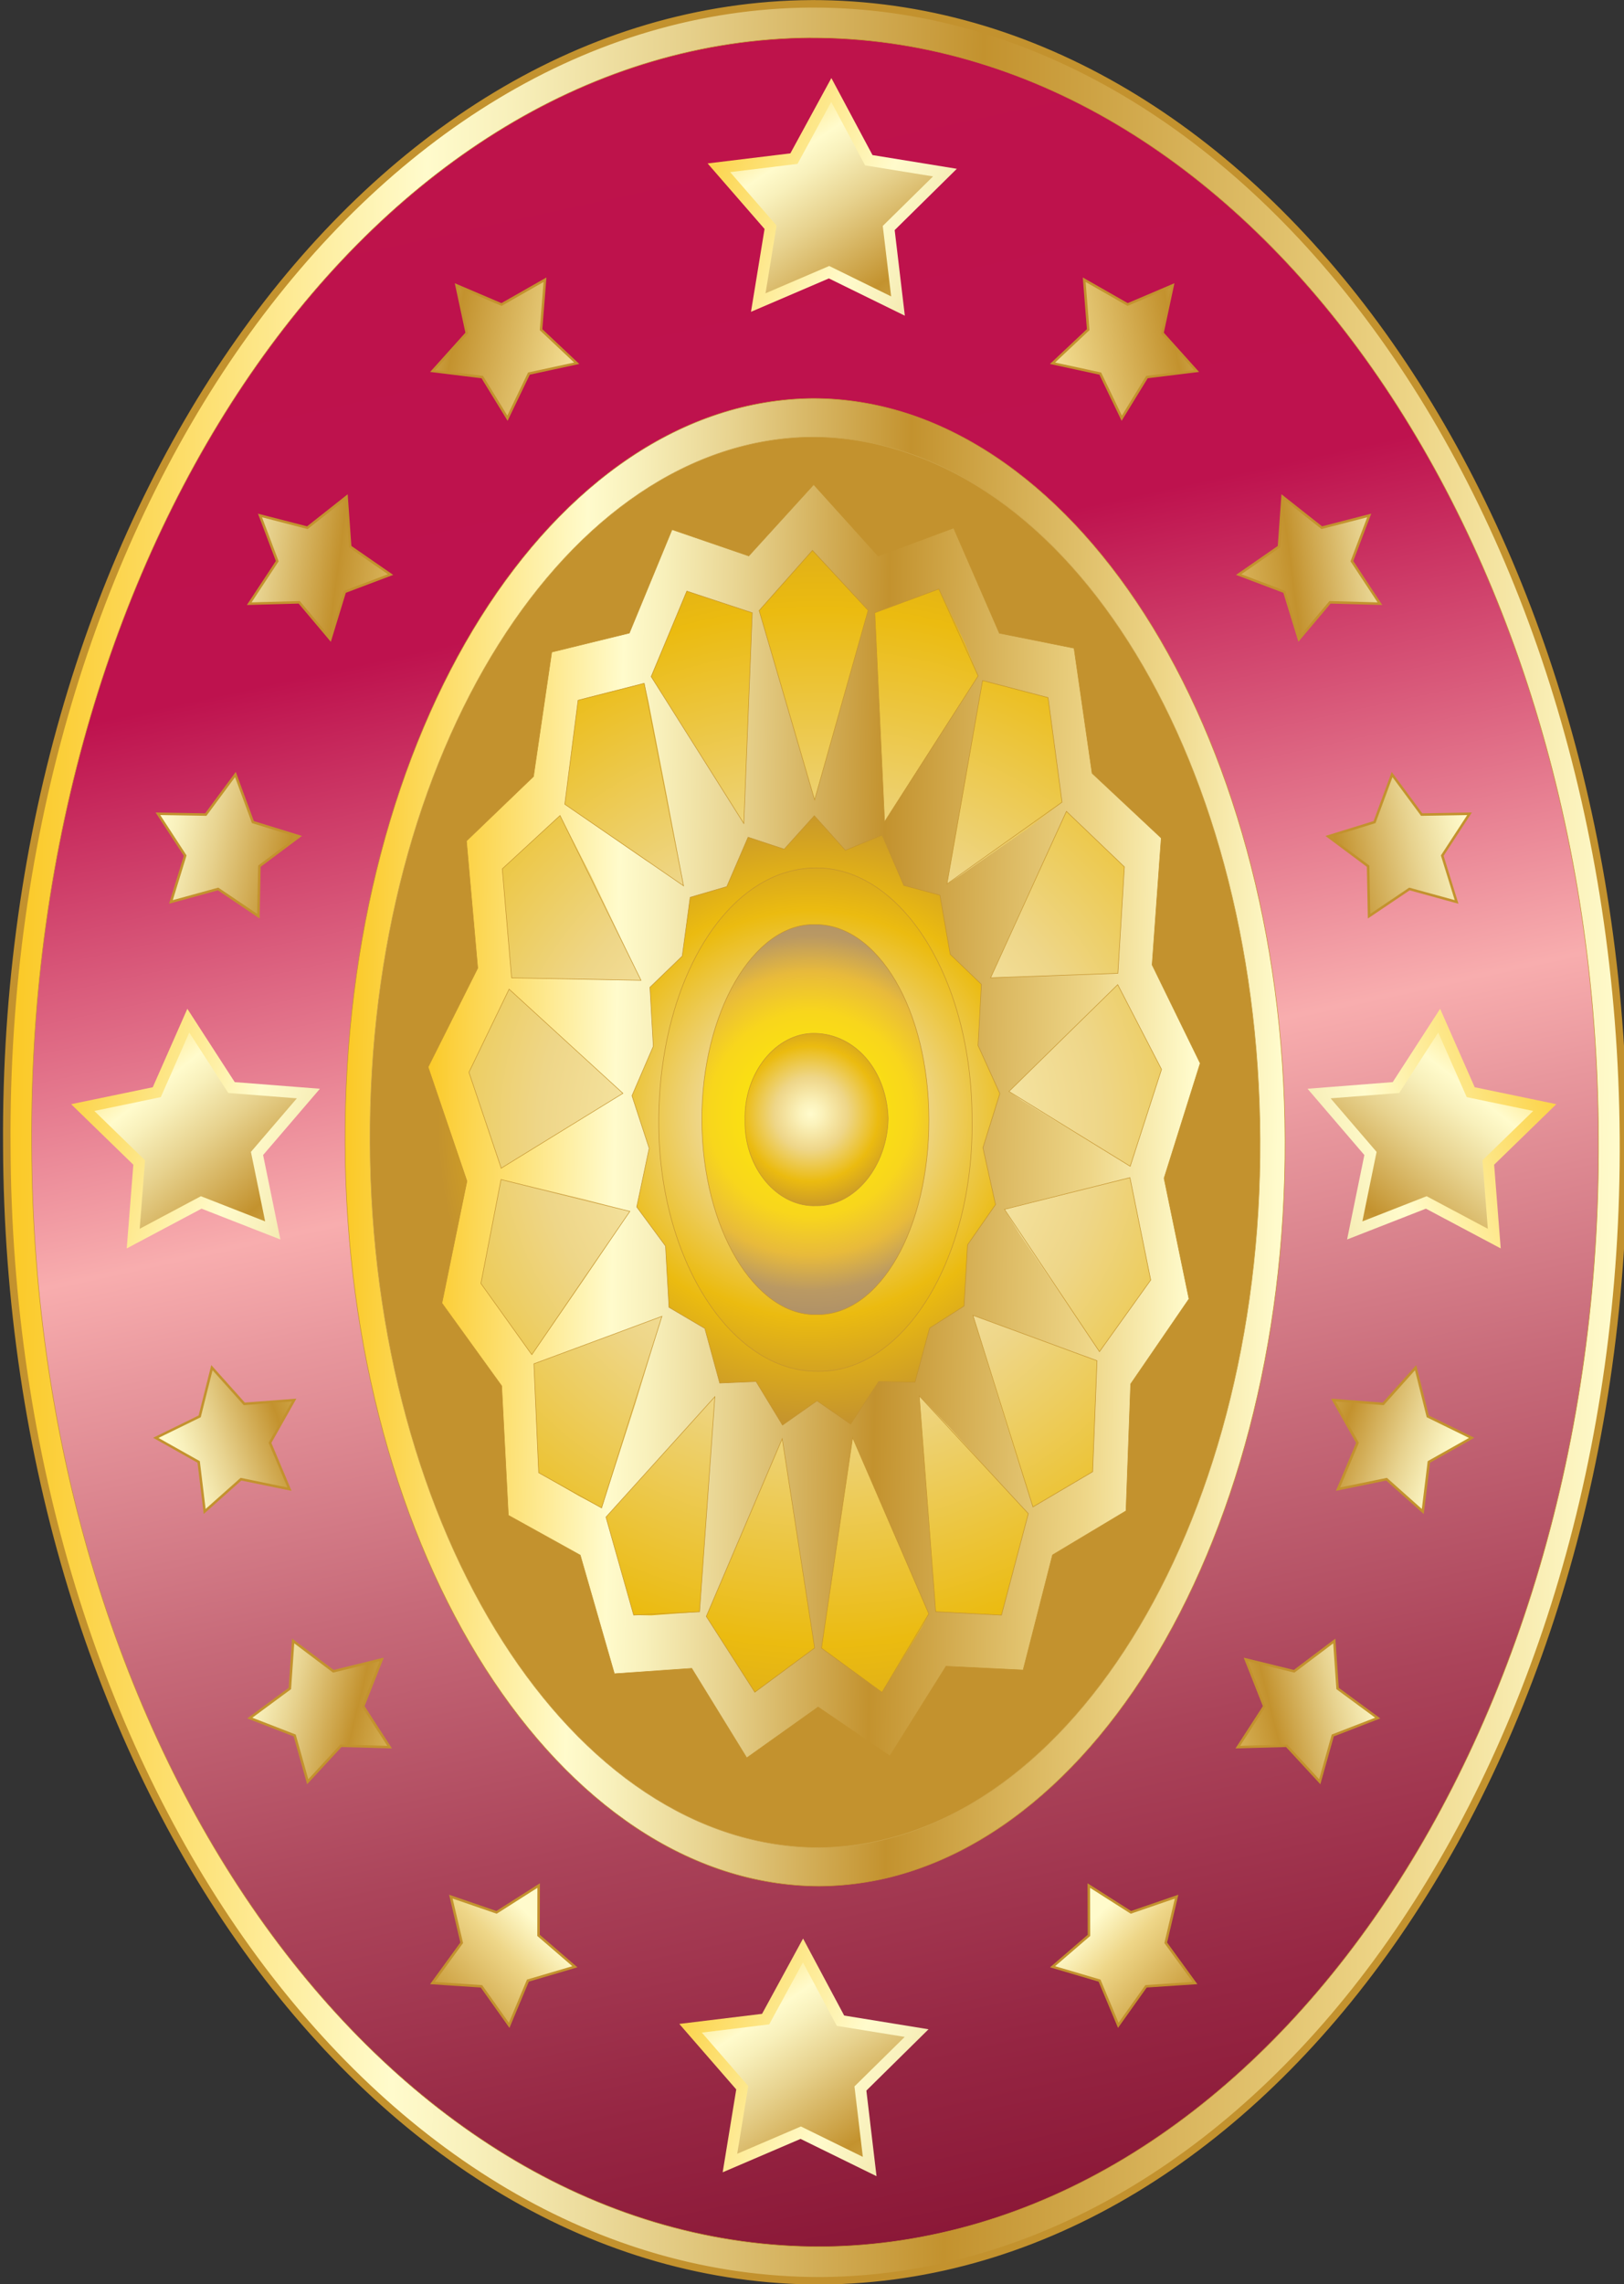 <?xml version="1.0" encoding="UTF-8" standalone="no"?>
<svg id="svg78531" xmlns:rdf="http://www.w3.org/1999/02/22-rdf-syntax-ns#" xmlns="http://www.w3.org/2000/svg" height="258.44mm" width="183.84mm" version="1.1" xmlns:cc="http://creativecommons.org/ns#" xmlns:dc="http://purl.org/dc/elements/1.1/" viewBox="0 0 651.413 915.747">
<rect x="0" y="0" width="651.413" height="915.747" fill="#333333" stroke="none"/>
<defs id="defs78533">
<linearGradient id="SVGID_461_" y2="317.59" gradientUnits="userSpaceOnUse" y1="317.59" gradientTransform="matrix(3.937 .073 -.073 3.937 -12289 -1052.3)" x2="3240.8" x1="3168.3">
<stop id="stop7986" stop-color="#FBC926" offset=".006"/>
<stop id="stop7988" stop-color="#FFFBCC" offset=".253"/>
<stop id="stop7990" stop-color="#F8F0BB" offset=".304"/>
<stop id="stop7992" stop-color="#E7D28E" offset=".407"/>
<stop id="stop7994" stop-color="#CCA246" offset=".55"/>
<stop id="stop7996" stop-color="#C3922E" offset=".596"/>
<stop id="stop7998" stop-color="#EED688" offset=".871"/>
<stop id="stop8000" stop-color="#FFFBCC" offset="1"/>
</linearGradient>
<linearGradient id="SVGID_462_" y2="8490.2" gradientUnits="userSpaceOnUse" y1="9008.4" gradientTransform="matrix(1 .019 .019 -1 2081 9249.7)" x2="-1869.8" x1="-1993.4">
<stop id="stop8005" stop-color="#BE1349" offset="0"/>
<stop id="stop8007" stop-color="#BE124E" offset=".24"/>
<stop id="stop8009" stop-color="#BE124E" offset=".253"/>
<stop id="stop8011" stop-color="#F8ADAE" offset=".433"/>
<stop id="stop8013" stop-color="#E8979D" offset=".471"/>
<stop id="stop8015" stop-color="#C76A79" offset=".562"/>
<stop id="stop8017" stop-color="#AB445A" offset=".653"/>
<stop id="stop8019" stop-color="#962643" offset=".743"/>
<stop id="stop8021" stop-color="#861132" offset=".831"/>
<stop id="stop8023" stop-color="#7D0428" offset=".918"/>
<stop id="stop8025" stop-color="#7A0025" offset="1"/>
</linearGradient>
<linearGradient id="SVGID_463_" y2="317.59" gradientUnits="userSpaceOnUse" y1="317.59" gradientTransform="matrix(3.937 .073 -.073 3.937 -12289 -1052.3)" x2="3225.6" x1="3183.5">
<stop id="stop8032" stop-color="#FBC926" offset=".006"/>
<stop id="stop8034" stop-color="#FFFBCC" offset=".253"/>
<stop id="stop8036" stop-color="#F8F0BB" offset=".304"/>
<stop id="stop8038" stop-color="#E7D28E" offset=".407"/>
<stop id="stop8040" stop-color="#CCA246" offset=".55"/>
<stop id="stop8042" stop-color="#C3922E" offset=".596"/>
<stop id="stop8044" stop-color="#EED688" offset=".871"/>
<stop id="stop8046" stop-color="#FFFBCC" offset="1"/>
</linearGradient>
<radialGradient id="SVGID_464_" gradientUnits="userSpaceOnUse" cy="-288.23" cx="2766.2" gradientTransform="matrix(2.999 .056 -.056 2.999 -8008.4 1140.3)" r="21.636">
<stop id="stop8051" stop-color="#FFFBCC" offset="0"/>
<stop id="stop8053" stop-color="#FBF2BB" offset=".115"/>
<stop id="stop8055" stop-color="#F0D98E" offset=".341"/>
<stop id="stop8057" stop-color="#EED688" offset=".371"/>
<stop id="stop8059" stop-color="#EBBB10" offset=".685"/>
<stop id="stop8061" stop-color="#C3922E" offset="1"/>
</radialGradient>
<linearGradient id="SVGID_465_" y2="316.67" gradientUnits="userSpaceOnUse" y1="316.67" gradientTransform="matrix(3.937 .073 -.073 3.937 -12289 -1052.3)" x2="3221.7" x1="3187.1">
<stop id="stop8066" stop-color="#FBC926" offset=".006"/>
<stop id="stop8068" stop-color="#FFFBCC" offset=".253"/>
<stop id="stop8070" stop-color="#F8F0BB" offset=".304"/>
<stop id="stop8072" stop-color="#E7D28E" offset=".407"/>
<stop id="stop8074" stop-color="#CCA246" offset=".55"/>
<stop id="stop8076" stop-color="#C3922E" offset=".596"/>
<stop id="stop8078" stop-color="#EED688" offset=".871"/>
<stop id="stop8080" stop-color="#FFFBCC" offset="1"/>
</linearGradient>
<radialGradient id="SVGID_466_" gradientUnits="userSpaceOnUse" cy="-6337.3" cx="-3480.6" gradientTransform="matrix(.762 0 0 .762 2958.5 5259.8)" r="175.33">
<stop id="stop8087" stop-color="#FFFBCC" offset="0"/>
<stop id="stop8089" stop-color="#FBF2BB" offset=".115"/>
<stop id="stop8091" stop-color="#F0D98E" offset=".341"/>
<stop id="stop8093" stop-color="#EED688" offset=".371"/>
<stop id="stop8095" stop-color="#EBBB10" offset=".685"/>
<stop id="stop8097" stop-color="#C3922E" offset="1"/>
</radialGradient>
<radialGradient id="SVGID_467_" gradientUnits="userSpaceOnUse" cy="-6337.3" cx="-3480.6" gradientTransform="matrix(.762 0 0 .762 2958.5 5259.8)" r="175.34">
<stop id="stop8102" stop-color="#FFFBCC" offset="0"/>
<stop id="stop8104" stop-color="#FBF2BB" offset=".115"/>
<stop id="stop8106" stop-color="#F0D98E" offset=".341"/>
<stop id="stop8108" stop-color="#EED688" offset=".371"/>
<stop id="stop8110" stop-color="#EBBB10" offset=".685"/>
<stop id="stop8112" stop-color="#C3922E" offset="1"/>
</radialGradient>
<radialGradient id="SVGID_468_" gradientUnits="userSpaceOnUse" cy="-289.06" cx="2766.5" gradientTransform="matrix(2.999 .056 -.056 2.999 -8008.4 1140.3)" r="18.479">
<stop id="stop8117" stop-color="#FFFBCC" offset="0"/>
<stop id="stop8119" stop-color="#FBF2BB" offset=".115"/>
<stop id="stop8121" stop-color="#F0D98E" offset=".341"/>
<stop id="stop8123" stop-color="#EED688" offset=".371"/>
<stop id="stop8125" stop-color="#EBBB10" offset=".685"/>
<stop id="stop8127" stop-color="#C3922E" offset="1"/>
</radialGradient>
<radialGradient id="SVGID_469_" gradientUnits="userSpaceOnUse" cy="-289.06" cx="2766.5" gradientTransform="matrix(2.999 .056 -.056 2.999 -8008.4 1140.3)" r="17.514">
<stop id="stop8132" stop-color="#FFFBCC" offset="0"/>
<stop id="stop8134" stop-color="#FBF2BB" offset=".115"/>
<stop id="stop8136" stop-color="#F0D98E" offset=".341"/>
<stop id="stop8138" stop-color="#EED688" offset=".371"/>
<stop id="stop8140" stop-color="#EBBB10" offset=".685"/>
<stop id="stop8142" stop-color="#C3922E" offset="1"/>
</radialGradient>
<radialGradient id="SVGID_470_" gradientUnits="userSpaceOnUse" cy="-289.06" cx="2766.5" gradientTransform="matrix(2.999 .056 -.056 2.999 -8008.4 1140.3)" r="13.061">
<stop id="stop8147" stop-color="#FFF200" offset="0"/>
<stop id="stop8149" stop-color="#F8D61C" offset=".46"/>
<stop id="stop8151" stop-color="#E8BA3B" offset=".64"/>
<stop id="stop8153" stop-color="#BA9963" offset=".8"/>
<stop id="stop8155" stop-color="#A78B6B" offset="1"/>
</radialGradient>
<radialGradient id="SVGID_471_" gradientUnits="userSpaceOnUse" cy="-289.06" cx="2766.5" gradientTransform="matrix(2.999 .056 -.056 2.999 -8008.4 1140.3)" r="5.818">
<stop id="stop8160" stop-color="#FFFBCC" offset="0"/>
<stop id="stop8162" stop-color="#FBF2BB" offset=".115"/>
<stop id="stop8164" stop-color="#F0D98E" offset=".341"/>
<stop id="stop8166" stop-color="#EED688" offset=".371"/>
<stop id="stop8168" stop-color="#EBBB10" offset=".685"/>
<stop id="stop8170" stop-color="#C3922E" offset="1"/>
</radialGradient>
<radialGradient id="SVGID_472_" gradientUnits="userSpaceOnUse" cy="-342.89" cx="2766.5" gradientTransform="matrix(2.999 .056 -.056 2.999 -8008.4 1140.3)" r="5.717">
<stop id="stop8175" stop-color="#FFFBCC" offset="0"/>
<stop id="stop8177" stop-color="#FBF2BB" offset=".115"/>
<stop id="stop8179" stop-color="#F0D98E" offset=".341"/>
<stop id="stop8181" stop-color="#EED688" offset=".371"/>
<stop id="stop8183" stop-color="#EBBB10" offset=".685"/>
<stop id="stop8185" stop-color="#C3922E" offset="1"/>
</radialGradient>
<linearGradient id="SVGID_473_" y2="1636.4" gradientUnits="userSpaceOnUse" y1="1698.4" gradientTransform="matrix(1 0 0 -1 .038 1954.3)" x2="424.89" x1="277.39">
<stop id="stop8196" stop-color="#FBC926" offset=".006"/>
<stop id="stop8198" stop-color="#FFFBCC" offset=".253"/>
<stop id="stop8200" stop-color="#F8F0BB" offset=".304"/>
<stop id="stop8202" stop-color="#E7D28E" offset=".407"/>
<stop id="stop8204" stop-color="#CCA246" offset=".55"/>
<stop id="stop8206" stop-color="#C3922E" offset=".596"/>
<stop id="stop8208" stop-color="#EED688" offset=".871"/>
<stop id="stop8210" stop-color="#FFFBCC" offset="1"/>
</linearGradient>
<linearGradient id="SVGID_474_" y2="1646" gradientUnits="userSpaceOnUse" y1="1712.5" gradientTransform="matrix(1 0 0 -1 .038 1954.3)" x2="335.02" x1="290.52">
<stop id="stop8215" stop-color="#FBC926" offset=".006"/>
<stop id="stop8217" stop-color="#FFFBCC" offset=".253"/>
<stop id="stop8219" stop-color="#F8F0BB" offset=".304"/>
<stop id="stop8221" stop-color="#E7D28E" offset=".407"/>
<stop id="stop8223" stop-color="#CCA246" offset=".55"/>
<stop id="stop8225" stop-color="#C3922E" offset=".596"/>
<stop id="stop8227" stop-color="#EED688" offset=".871"/>
<stop id="stop8229" stop-color="#FFFBCC" offset="1"/>
</linearGradient>
<linearGradient id="SVGID_475_" y2="1307.4" gradientUnits="userSpaceOnUse" y1="1369.4" gradientTransform="matrix(1 0 0 -1 .038 1954.3)" x2="419.89" x1="272.39">
<stop id="stop8236" stop-color="#FBC926" offset=".006"/>
<stop id="stop8238" stop-color="#FFFBCC" offset=".253"/>
<stop id="stop8240" stop-color="#F8F0BB" offset=".304"/>
<stop id="stop8242" stop-color="#E7D28E" offset=".407"/>
<stop id="stop8244" stop-color="#CCA246" offset=".55"/>
<stop id="stop8246" stop-color="#C3922E" offset=".596"/>
<stop id="stop8248" stop-color="#EED688" offset=".871"/>
<stop id="stop8250" stop-color="#FFFBCC" offset="1"/>
</linearGradient>
<linearGradient id="SVGID_476_" y2="1317" gradientUnits="userSpaceOnUse" y1="1383.5" gradientTransform="matrix(1 0 0 -1 .038 1954.3)" x2="330.02" x1="285.52">
<stop id="stop8255" stop-color="#FBC926" offset=".006"/>
<stop id="stop8257" stop-color="#FFFBCC" offset=".253"/>
<stop id="stop8259" stop-color="#F8F0BB" offset=".304"/>
<stop id="stop8261" stop-color="#E7D28E" offset=".407"/>
<stop id="stop8263" stop-color="#CCA246" offset=".55"/>
<stop id="stop8265" stop-color="#C3922E" offset=".596"/>
<stop id="stop8267" stop-color="#EED688" offset=".871"/>
<stop id="stop8269" stop-color="#FFFBCC" offset="1"/>
</linearGradient>
<linearGradient id="SVGID_477_" y2="1603.1" gradientUnits="userSpaceOnUse" y1="1612.1" gradientTransform="matrix(1 0 0 -1 .038 1954.3)" x2="243.8" x1="175.8">
<stop id="stop8276" stop-color="#FBC926" offset=".006"/>
<stop id="stop8278" stop-color="#FFFBCC" offset=".253"/>
<stop id="stop8280" stop-color="#F8F0BB" offset=".304"/>
<stop id="stop8282" stop-color="#E7D28E" offset=".407"/>
<stop id="stop8284" stop-color="#CCA246" offset=".55"/>
<stop id="stop8286" stop-color="#C3922E" offset=".596"/>
<stop id="stop8288" stop-color="#EED688" offset=".871"/>
<stop id="stop8290" stop-color="#FFFBCC" offset="1"/>
</linearGradient>
<linearGradient id="SVGID_478_" y2="1517.9" gradientUnits="userSpaceOnUse" y1="1526.9" gradientTransform="matrix(.996 .092 .092 -.996 -90.758 1883.1)" x2="191.03" x1="123.03">
<stop id="stop8295" stop-color="#FBC926" offset=".006"/>
<stop id="stop8297" stop-color="#FFFBCC" offset=".253"/>
<stop id="stop8299" stop-color="#F8F0BB" offset=".304"/>
<stop id="stop8301" stop-color="#E7D28E" offset=".407"/>
<stop id="stop8303" stop-color="#CCA246" offset=".55"/>
<stop id="stop8305" stop-color="#C3922E" offset=".596"/>
<stop id="stop8307" stop-color="#EED688" offset=".871"/>
<stop id="stop8309" stop-color="#FFFBCC" offset="1"/>
</linearGradient>
<linearGradient id="SVGID_479_" y2="1524.1" gradientUnits="userSpaceOnUse" y1="1509.6" gradientTransform="matrix(.996 -.095 -.095 -.996 89.792 2018.9)" x2="288.48" x1="231.98">
<stop id="stop8314" stop-color="#FBC926" offset=".006"/>
<stop id="stop8316" stop-color="#FFFBCC" offset=".253"/>
<stop id="stop8318" stop-color="#F8F0BB" offset=".304"/>
<stop id="stop8320" stop-color="#E7D28E" offset=".407"/>
<stop id="stop8322" stop-color="#CCA246" offset=".55"/>
<stop id="stop8324" stop-color="#C3922E" offset=".596"/>
<stop id="stop8326" stop-color="#EED688" offset=".871"/>
<stop id="stop8328" stop-color="#FFFBCC" offset="1"/>
</linearGradient>
<linearGradient id="SVGID_480_" y2="1107.3" gradientUnits="userSpaceOnUse" y1="1092.8" gradientTransform="matrix(.881 .473 .473 -.881 -319.3 1494.5)" x2="48.015" x1="-8.484">
<stop id="stop8333" stop-color="#FBC926" offset=".006"/>
<stop id="stop8335" stop-color="#FFFBCC" offset=".253"/>
<stop id="stop8337" stop-color="#F8F0BB" offset=".304"/>
<stop id="stop8339" stop-color="#E7D28E" offset=".407"/>
<stop id="stop8341" stop-color="#CCA246" offset=".55"/>
<stop id="stop8343" stop-color="#C3922E" offset=".596"/>
<stop id="stop8345" stop-color="#EED688" offset=".871"/>
<stop id="stop8347" stop-color="#FFFBCC" offset="1"/>
</linearGradient>
<linearGradient id="SVGID_481_" y2="1569.9" gradientUnits="userSpaceOnUse" y1="1555.4" gradientTransform="matrix(.858 -.514 -.514 -.858 532.12 2234.2)" x2="617.19" x1="560.69">
<stop id="stop8352" stop-color="#FBC926" offset=".006"/>
<stop id="stop8354" stop-color="#FFFBCC" offset=".253"/>
<stop id="stop8356" stop-color="#F8F0BB" offset=".304"/>
<stop id="stop8358" stop-color="#E7D28E" offset=".407"/>
<stop id="stop8360" stop-color="#CCA246" offset=".55"/>
<stop id="stop8362" stop-color="#C3922E" offset=".596"/>
<stop id="stop8364" stop-color="#EED688" offset=".871"/>
<stop id="stop8366" stop-color="#FFFBCC" offset="1"/>
</linearGradient>
<linearGradient id="SVGID_482_" y2="1513.6" gradientUnits="userSpaceOnUse" x2="361.21" gradientTransform="matrix(.997 -.083 -.083 -.997 83.12 2010.9)" y1="1575.6" x1="213.71">
<stop id="stop8373" stop-color="#FBC926" offset=".006"/>
<stop id="stop8375" stop-color="#FFFBCC" offset=".253"/>
<stop id="stop8377" stop-color="#F8F0BB" offset=".304"/>
<stop id="stop8379" stop-color="#E7D28E" offset=".407"/>
<stop id="stop8381" stop-color="#CCA246" offset=".55"/>
<stop id="stop8383" stop-color="#C3922E" offset=".596"/>
<stop id="stop8385" stop-color="#EED688" offset=".871"/>
<stop id="stop8387" stop-color="#FFFBCC" offset="1"/>
</linearGradient>
<linearGradient id="SVGID_483_" y2="1523.2" gradientUnits="userSpaceOnUse" x2="271.34" gradientTransform="matrix(.997 -.083 -.083 -.997 83.12 2010.9)" y1="1589.7" x1="226.84">
<stop id="stop8392" stop-color="#FBC926" offset=".006"/>
<stop id="stop8394" stop-color="#FFFBCC" offset=".253"/>
<stop id="stop8396" stop-color="#F8F0BB" offset=".304"/>
<stop id="stop8398" stop-color="#E7D28E" offset=".407"/>
<stop id="stop8400" stop-color="#CCA246" offset=".55"/>
<stop id="stop8402" stop-color="#C3922E" offset=".596"/>
<stop id="stop8404" stop-color="#EED688" offset=".871"/>
<stop id="stop8406" stop-color="#FFFBCC" offset="1"/>
</linearGradient>
<linearGradient id="SVGID_484_" y2="1601.2" gradientUnits="userSpaceOnUse" y1="1610.2" gradientTransform="matrix(.998 .067 .067 -.998 -70.886 1901.4)" x2="213.22" x1="145.22">
<stop id="stop8411" stop-color="#FBC926" offset=".006"/>
<stop id="stop8413" stop-color="#FFFBCC" offset=".253"/>
<stop id="stop8415" stop-color="#F8F0BB" offset=".304"/>
<stop id="stop8417" stop-color="#E7D28E" offset=".407"/>
<stop id="stop8419" stop-color="#CCA246" offset=".55"/>
<stop id="stop8421" stop-color="#C3922E" offset=".596"/>
<stop id="stop8423" stop-color="#EED688" offset=".871"/>
<stop id="stop8425" stop-color="#FFFBCC" offset="1"/>
</linearGradient>
<linearGradient id="SVGID_486_" y2="1603.1" gradientUnits="userSpaceOnUse" y1="1612.1" gradientTransform="matrix(-1 0 0 -1 1415.9 1954.3)" x2="1046.2" x1="978.23">
<stop id="stop8451" stop-color="#FBC926" offset=".006"/>
<stop id="stop8453" stop-color="#FFFBCC" offset=".253"/>
<stop id="stop8455" stop-color="#F8F0BB" offset=".304"/>
<stop id="stop8457" stop-color="#E7D28E" offset=".407"/>
<stop id="stop8459" stop-color="#CCA246" offset=".55"/>
<stop id="stop8461" stop-color="#C3922E" offset=".596"/>
<stop id="stop8463" stop-color="#EED688" offset=".871"/>
<stop id="stop8465" stop-color="#FFFBCC" offset="1"/>
</linearGradient>
<linearGradient id="SVGID_487_" y2="1592" gradientUnits="userSpaceOnUse" y1="1601" gradientTransform="matrix(-.996 .092 -.092 -.996 1506.7 1883.1)" x2="990.07" x1="922.07">
<stop id="stop8470" stop-color="#FBC926" offset=".006"/>
<stop id="stop8472" stop-color="#FFFBCC" offset=".253"/>
<stop id="stop8474" stop-color="#F8F0BB" offset=".304"/>
<stop id="stop8476" stop-color="#E7D28E" offset=".407"/>
<stop id="stop8478" stop-color="#CCA246" offset=".55"/>
<stop id="stop8480" stop-color="#C3922E" offset=".596"/>
<stop id="stop8482" stop-color="#EED688" offset=".871"/>
<stop id="stop8484" stop-color="#FFFBCC" offset="1"/>
</linearGradient>
<linearGradient id="SVGID_488_" y2="1448" gradientUnits="userSpaceOnUse" y1="1433.5" gradientTransform="matrix(-.996 -.095 .095 -.996 1326.2 2018.9)" x2="1087.3" x1="1030.8">
<stop id="stop8489" stop-color="#FBC926" offset=".006"/>
<stop id="stop8491" stop-color="#FFFBCC" offset=".253"/>
<stop id="stop8493" stop-color="#F8F0BB" offset=".304"/>
<stop id="stop8495" stop-color="#E7D28E" offset=".407"/>
<stop id="stop8497" stop-color="#CCA246" offset=".55"/>
<stop id="stop8499" stop-color="#C3922E" offset=".596"/>
<stop id="stop8501" stop-color="#EED688" offset=".871"/>
<stop id="stop8503" stop-color="#FFFBCC" offset="1"/>
</linearGradient>
<linearGradient id="SVGID_489_" y2="1487.3" gradientUnits="userSpaceOnUse" y1="1472.8" gradientTransform="matrix(-.881 .473 -.473 -.881 1735.2 1494.5)" x2="754.79" x1="698.29">
<stop id="stop8508" stop-color="#FBC926" offset=".006"/>
<stop id="stop8510" stop-color="#FFFBCC" offset=".253"/>
<stop id="stop8512" stop-color="#F8F0BB" offset=".304"/>
<stop id="stop8514" stop-color="#E7D28E" offset=".407"/>
<stop id="stop8516" stop-color="#CCA246" offset=".55"/>
<stop id="stop8518" stop-color="#C3922E" offset=".596"/>
<stop id="stop8520" stop-color="#EED688" offset=".871"/>
<stop id="stop8522" stop-color="#FFFBCC" offset="1"/>
</linearGradient>
<linearGradient id="SVGID_490_" y2="1157.5" gradientUnits="userSpaceOnUse" y1="1143" gradientTransform="matrix(-.858 -.514 .514 -.858 883.83 2234.2)" x2="1305.5" x1="1249">
<stop id="stop8527" stop-color="#FBC926" offset=".006"/>
<stop id="stop8529" stop-color="#FFFBCC" offset=".253"/>
<stop id="stop8531" stop-color="#F8F0BB" offset=".304"/>
<stop id="stop8533" stop-color="#E7D28E" offset=".407"/>
<stop id="stop8535" stop-color="#CCA246" offset=".55"/>
<stop id="stop8537" stop-color="#C3922E" offset=".596"/>
<stop id="stop8539" stop-color="#EED688" offset=".871"/>
<stop id="stop8541" stop-color="#FFFBCC" offset="1"/>
</linearGradient>
<linearGradient id="SVGID_491_" y2="1446.7" gradientUnits="userSpaceOnUse" x2="1160.9" gradientTransform="matrix(-.997 -.083 .083 -.997 1332.8 2010.9)" y1="1508.7" x1="1013.4">
<stop id="stop8548" stop-color="#FBC926" offset=".006"/>
<stop id="stop8550" stop-color="#FFFBCC" offset=".253"/>
<stop id="stop8552" stop-color="#F8F0BB" offset=".304"/>
<stop id="stop8554" stop-color="#E7D28E" offset=".407"/>
<stop id="stop8556" stop-color="#CCA246" offset=".55"/>
<stop id="stop8558" stop-color="#C3922E" offset=".596"/>
<stop id="stop8560" stop-color="#EED688" offset=".871"/>
<stop id="stop8562" stop-color="#FFFBCC" offset="1"/>
</linearGradient>
<linearGradient id="SVGID_492_" y2="1456.3" gradientUnits="userSpaceOnUse" x2="1071" gradientTransform="matrix(-.997 -.083 .083 -.997 1332.8 2010.9)" y1="1522.8" x1="1026.5">
<stop id="stop8567" stop-color="#FBC926" offset=".006"/>
<stop id="stop8569" stop-color="#FFFBCC" offset=".253"/>
<stop id="stop8571" stop-color="#F8F0BB" offset=".304"/>
<stop id="stop8573" stop-color="#E7D28E" offset=".407"/>
<stop id="stop8575" stop-color="#CCA246" offset=".55"/>
<stop id="stop8577" stop-color="#C3922E" offset=".596"/>
<stop id="stop8579" stop-color="#EED688" offset=".871"/>
<stop id="stop8581" stop-color="#FFFBCC" offset="1"/>
</linearGradient>
<linearGradient id="SVGID_493_" y2="1655" gradientUnits="userSpaceOnUse" y1="1664" gradientTransform="matrix(-.998 .067 -.067 -.998 1486.8 1901.4)" x2="1013.8" x1="945.8">
<stop id="stop8586" stop-color="#FBC926" offset=".006"/>
<stop id="stop8588" stop-color="#FFFBCC" offset=".253"/>
<stop id="stop8590" stop-color="#F8F0BB" offset=".304"/>
<stop id="stop8592" stop-color="#E7D28E" offset=".407"/>
<stop id="stop8594" stop-color="#CCA246" offset=".55"/>
<stop id="stop8596" stop-color="#C3922E" offset=".596"/>
<stop id="stop8598" stop-color="#EED688" offset=".871"/>
<stop id="stop8600" stop-color="#FFFBCC" offset="1"/>
</linearGradient>
</defs>
<g id="layer1" transform="translate(-44.294 -70.866)">
<g id="g77051" transform="matrix(2.271 0 0 2.267 -9406.2 -453.73)">
<g id="g7983" transform="translate(4e3)">
<path id="path8002" d="m304.68 232.08c78.597-0.14 142.69 89.68 143.44 200.37 0.738 111.09-63.105 201.73-141.71 202.28-79.01 0.13-143.5-89.7-143.83-200.78-0.76-110.69 63.09-201.33 142.1-201.87z" stroke="#c3922e" stroke-width="1.322" fill="url(#SVGID_461_)"/>
<path id="path8027" d="m304.56 238.09c76.193-0.187 138.73 86.803 139.14 194.27 0.793 107.89-61.001 195.76-137.19 196.34-76.594 0.178-139.13-86.802-139.54-194.69-0.803-107.48 60.992-195.35 137.59-195.93z" stroke="#c3922e" stroke-width=".095" fill="url(#SVGID_462_)"/>
<g id="g8029">
<g stroke-width=".095">
<path id="path8048" d="m304.98 301.86c45.313 0.048 83.13 58.1 83.372 131.08 0.247 72.579-36.535 131.65-82.26 132-45.713-0.056-83.522-58.493-83.763-131.48-0.255-72.588 36.535-131.24 82.651-131.6z" stroke="#c3922e" fill="url(#SVGID_463_)"/>
<path id="path8063" d="m304.85 308.68c43.714 0.015 78.775 55.198 79.095 124.18 0.312 68.978-34.808 124.87-77.726 125.27-43.714-0.009-79.157-55.61-79.485-124.59-0.319-68.979 34.801-124.47 78.116-124.86z" stroke="#cca349" fill="url(#SVGID_464_)"/>
<polygon id="polygon8082" stroke="#c3922e" points="305.88 533.27 293.28 542.25 283.56 526.43 269.9 527.38 263.87 506.41 251.17 499.36 249.99 476.48 239.44 461.85 243.85 440.27 237 420.1 245.76 402.61 243.77 380.12 255.61 368.72 258.83 346.72 272.54 343.36 280.08 325.06 293.63 329.72 305.1 317.1 316.49 329.74 329.81 324.78 337.89 343.38 351.08 346.03 354.27 368.15 366.48 379.6 364.87 402.03 373.36 419.43 366.98 439.76 371.38 461.1 361.08 476.14 360.26 498.58 347.28 506.37 342.09 526.72 328.47 526.06 318.55 541.92" fill="url(#SVGID_465_)"/>
</g>
<g id="g8084">
<path id="path8099" d="m340.43 508.64 0.226-12.021 2.356 2.449-2.582 9.572zm0.373-20.037 3.034 9.276 10.544-6.222 0.771-19.638-13.944-5.069-0.405 21.653zm0.722-38.885 0.101-5.21 19.333-4.859 3.672 18.11-9.054 12.669-14.052-20.71zm0.445-23.654 0.078-4.008 16.751-16.532 7.744 14.985-5.537 17.14-19.036-11.585zm0.414-22.049 0.256-13.632 7.105-15.506 10.241 9.814-1.147 18.825-16.455 0.499zm0.48-26.053 6.104-4.695-2.465-18.492-3.188-0.856-0.451 24.043zm0.45-24.052-0.45 24.045-11.782 8.205 0.249-13.228 3.601-21.184 8.382 2.162zm-0.683 36.473-0.259 13.631-6.025 0.29 6.284-13.921zm-0.593 31.673-0.076 4.008-2.371-1.65 2.447-2.358zm-0.419 22.452-0.101 5.21-2.723-4.455 2.824-0.755zm-0.413 22.442-0.403 21.651-7.559-24.605 7.962 2.954zm-0.559 29.668-11.395-12.644-0.604 32.466 9.611 0.575 2.161-8.384 0.227-12.013zm-8.989-141.73 2.479-3.958-2.304-5.662-0.175 9.62zm0.177-9.62-0.177 9.62-4.534 6.734 0.474-25.258 4.237 8.904zm-0.513 27.662-0.248 13.228-2.434 1.563 2.682-14.791zm-2.067 111.04-0.605 32.466-2.007-0.031-1.938-25.306 0.22-11.627 4.33 4.498zm-5.065 35.186 1.245-2.379-1.158-2.427-0.087 4.806zm-19.307-190.43 9.831 10.607-9.449 33.509-9.799-33.471 9.417-10.645zm22.714 7.644-0.465 25.258-9.503 15.056-1.728-36.922 11.306-4.2 0.39 0.808zm-2.659 143.11-0.218 11.626-0.964-12.848 1.182 1.222zm-0.661 34.871-12.295-28.703-5.505 37.194 10.685 7.814 7.028-11.501 0.087-4.804zm-37.754 3.304 0.021-1.196 13.003-30.633 5.723 37.002-10.567 7.822-8.18-12.995zm0.605-32.467 0.117-6.414 0.405-0.391-0.522 6.805zm2.132-113.84 0.614-32.87 4.387 1.292-1.493 37.264-3.508-5.686zm0.597-32.878-0.613 32.87-9.736-15.42 0.24-12.831 2.939-7.163 7.17 2.544zm-2.604 140.3-0.114 6.405-2.187 31.239-8.438 0.646 0.496-26.86 10.243-11.43zm-0.708 37.685-0.419 0.794 0.397 0.402 0.022-1.196zm-9.106-49.499 0.046-2.401 0.809-0.381-0.855 2.782zm1.515-81.381 0.249-13.22 2.917 15.693-3.166-2.473zm0.794-42.484-0.24 12.832-3.118-4.868 3.358-7.964zm-0.545 29.264-3.297-16.9-0.521 28.06 3.569 2.076 0.249-13.236zm-1.718 92.2-0.046 2.401-3.851 12.764 0.259-13.627 3.638-1.538zm-0.473 25.655-0.497 26.858-3.203-0.063-0.358-2.408 0.373-20.043 3.685-4.344zm-1.105-134.76-0.522 28.059-9.502-6.588 0.42-22.449 8.865-2.241 0.739 3.219zm-2.06 110.64-0.259 13.624-5.947 18.337-3.975-2.074 0.489-26.455 9.692-3.432zm-0.531 28.463-4.897 5.116 4.526 14.923 0.371-20.039zm-8.942-36.652 0.273-14.435 7.978 2.154-8.251 12.281zm0.553-29.272 0.18-9.619 6.313 5.731-6.493 3.888zm0.442-24.045 0.344-18.446 8.881 18.617-9.225-0.171zm0.934-50.11-0.42 22.449-4.743-3.296 2.35-18.399 2.813-0.754zm-0.591 31.665-5.413-10.529-10.201 9.433 1.647 19.278 13.624 0.256 0.343-18.438zm-0.607 32.871-0.18 9.619-15.01 9.35-5.7-16.944 7.095-14.708 13.795 12.683zm-0.458 24.458-0.273 14.435-9.06 13.063-8.991-12.599 3.556-18.383 14.768 3.484zm-0.491 26.052-8.47 3.047 0.841 19.263 7.139 4.146 0.49-26.456z" fill="url(#SVGID_466_)"/>
<path id="path8114" d="m304.88 328.73 9.831 10.607-9.449 33.509-9.799-33.471 9.417-10.645zm11.018 11.036 11.307-4.2 6.938 15.366-16.517 25.756-1.728-36.922zm19.029 11.982 11.571 3.017 2.465 18.493-20.318 14.456 6.282-35.966zm14.807 23.134 10.242 9.815-1.151 18.828-22.473 0.785 13.382-29.428zm9.062 30.641 7.744 14.985-5.537 17.14-21.408-13.236 19.201-18.889zm2.16 34.131 3.672 18.11-9.054 12.668-16.772-25.172 22.154-5.606zm-5.818 32.373-0.771 19.636-10.545 6.222-10.592-33.882 21.908 8.024zm-12.129 27.039-4.743 17.956-11.619-0.614-2.9-38.152 19.262 20.81zm-17.577 17.716-8.273 13.88-10.685-7.814 5.505-37.187 13.453 31.121zm-20.165 6.043-10.568 7.824-8.576-13.4 13.414-31.425 5.73 37.001zm-20.327-6.392-11.642 0.583-4.893-17.334 19.239-21.292-2.704 38.043zm-17.303-18.368-11.113-6.223-0.841-19.27 22.614-8.399-10.66 33.892zm-12.325-27.094-8.99-12.599 3.555-18.383 22.755 5.629-17.32 25.353zm-5.405-32.989-5.699-16.955 7.092-14.705 20.109 18.423-21.502 13.237zm1.835-33.648-1.646-19.287 10.2-9.426 14.303 29.14-22.857-0.427zm9.393-30.702 2.35-18.399 11.681-2.995 6.951 35.819-20.982-14.425zm15.259-22.575 6.298-15.119 11.557 3.828-1.494 37.265-16.361-25.974z" stroke="#c3922e" stroke-width=".095" fill="url(#SVGID_467_)"/>
</g>
<g stroke="#c3922e" stroke-width=".095">
<polygon id="polygon8129" points="305.69 479.12 299.59 483.42 294.92 475.71 288.5 475.99 285.87 466.32 279.54 462.59 278.93 451.75 273.84 444.84 276.04 434.46 273 425.17 276.77 416.43 276.18 405.99 281.88 400.48 283.28 390.08 289.75 388.19 293.51 379.45 299.89 381.57 305.21 375.65 310.7 381.77 317.18 379.08 321.02 387.98 327.4 389.7 329.21 400.16 334.72 405.47 334.13 416.29 337.98 424.79 334.99 434.36 337.22 444.42 332.27 451.54 331.66 462.36 325.57 466.26 322.99 475.84 316.58 475.71 311.62 483.24" fill="url(#SVGID_468_)"/>
<path id="path8144" d="m305.43 384.88c15.243-0.126 27.708 19.76 27.638 44.622 0.351 24.464-12.062 44.686-27.289 44.403-15.242 0.123-28.111-19.769-28.049-44.235 0.063-24.86 12.061-44.683 27.7-44.79z" fill="url(#SVGID_469_)"/>
<path id="path8157" d="m305.24 394.9c11.229-0.188 20.173 15.211 20.211 34.458 0.039 19.255-8.669 34.729-19.892 34.52-10.834 0.196-20.165-15.21-20.211-34.457-0.047-18.851 9.074-34.716 19.892-34.521z" fill="url(#SVGID_470_)"/>
<path id="path8172" d="m305.3 414.14c7.217 0.132 12.698 6.656 12.947 15.078-0.155 8.424-5.901 15.533-12.715 15.406-6.828 0.271-12.715-6.657-12.56-15.079-0.241-8.413 5.498-15.529 12.328-15.405z" fill="url(#SVGID_471_)"/>
</g>
</g>
</g>
<polygon id="polygon8187" transform="translate(4e3)" stroke="#c3922e" points="302.01 267.72 296.11 261.6 304.55 260.15 308.71 252.2 312.97 259.91 321.36 261.66 315.23 267.97 316.68 276.42 308.74 272.66 301.04 276.52" stroke-width=".095" fill="url(#SVGID_472_)"/>
<g id="g8193" transform="translate(4e3)">
<path id="path8212" d="m307.78 280.64-13.756 5.906 2.394-14.655-7.591-8.743 1.511-1.311 0.242 1.985-0.242-1.985-1.511 1.311-2.464-2.841 14.616-1.782 7.243-13.317 7.261 13.619 14.898 2.427-10.978 10.842 1.795 15.138-13.418-6.594zm8.58-0.242-1.16-9.775 6.772-6.687-9.087-1.48-4.698-8.811-4.679 8.6-9.193 1.121 6.352 7.318-1.519 9.307 8.743-3.755 8.469 4.162z" fill="url(#SVGID_473_)"/>
<polygon id="polygon8231" points="290.34 261.84 302.24 260.39 308.2 249.43 314.18 260.65 326.18 262.6 317.3 271.36 318.78 283.82 307.84 278.44 296.59 283.27 298.54 271.29" fill="url(#SVGID_474_)"/>
</g>
<g id="g8233" transform="translate(4e3)">
<path id="path8252" d="m302.78 609.64-13.756 5.905 2.394-14.655-7.591-8.742 1.511-1.312 0.242 1.985-0.242-1.985-1.511 1.312-2.464-2.842 14.616-1.781 7.243-13.317 7.261 13.619 14.898 2.427-10.978 10.842 1.795 15.139-13.418-6.595zm8.58-0.243-1.16-9.775 6.772-6.687-9.087-1.48-4.698-8.811-4.68 8.6-9.192 1.121 6.352 7.317-1.519 9.308 8.743-3.755 8.469 4.162z" fill="url(#SVGID_475_)"/>
<polygon id="polygon8271" points="285.34 590.84 297.24 589.39 303.2 578.43 309.18 589.65 321.18 591.6 312.3 600.36 313.78 612.82 302.84 607.44 291.59 612.27 293.54 600.29" fill="url(#SVGID_476_)"/>
</g>
<g stroke="#c3922e" stroke-width=".441">
<polygon id="polygon8292" transform="translate(4004.7 -15.691)" points="209.53 353.61 200.7 353.85 205.65 346.33 202.6 338.25 210.97 340.41 217.9 334.93 218.53 343.76 225.66 348.7 217.58 351.76 215.02 360.14" fill="url(#SVGID_477_)"/>
<polygon id="polygon8311" transform="translate(4e3)" points="206.05 376.78 214.24 379.31 207.2 384.58 207.02 393.42 199.9 388.61 191.57 390.9 194.09 382.71 189.27 375.31 197.73 375.45 202.96 368.37" fill="url(#SVGID_478_)"/>
<polygon id="polygon8330" transform="translate(4e3)" points="204.53 479.66 213.33 478.99 209.07 486.55 212.51 494.74 203.94 492.98 197.53 498.69 196.47 489.93 188.9 485.67 196.65 481.87 198.81 473.26" fill="url(#SVGID_479_)"/>
<polygon id="polygon8349" transform="translate(4e3)" points="225.53 533.14 230.2 540.36 221.6 540.12 215.73 546.48 213.43 538.3 205.5 535.22 212.58 529.99 213.16 521.59 220.26 526.95 228.8 524.85" fill="url(#SVGID_480_)"/>
<polygon id="polygon8368" transform="translate(4e3)" points="249.08 569.58 256.52 564.84 256.5 573.65 262.92 579.2 254.62 581.65 251.31 589.56 246.42 582.66 237.76 582.08 242.93 574.96 241.01 566.8" fill="url(#SVGID_481_)"/>
</g>
<g id="g8370" transform="translate(4e3)">
<path id="path8389" fill="url(#SVGID_482_)" d="m196.98 445.14-13.215 7.032 1.164-14.803-8.293-8.08 1.396-1.432 0.406 1.958-0.406-1.958-1.396 1.432-2.692-2.625 14.417-2.994 6.107-13.875 8.37 12.966 15.049 1.177-10.035 11.719 3.051 14.936-13.923-5.453zm8.53-0.955-1.972-9.645 6.191-7.228-9.179-0.719-5.417-8.388-3.945 8.96-9.067 1.883 6.94 6.765-0.738 9.4 8.399-4.471 8.788 3.443z"/>
<polygon id="polygon8408" points="194.81 414 201.7 424.68 213.81 425.63 205.7 435.1 208.21 447.39 196.86 442.94 186.05 448.7 187 436.59 178.04 427.86 189.78 425.42" fill="url(#SVGID_483_)"/>
</g>
<g stroke="#c3922e" stroke-width=".441">
<polygon id="polygon8427" transform="translate(4019.9 -21.91)" points="243.34 317.55 234.9 319.38 231.11 327.27 226.66 320 217.9 318.92 223.92 312.21 222.11 303.77 230.06 307.16 237.74 302.78 237.04 311.61" fill="url(#SVGID_484_)"/>
<polygon id="polygon8467" transform="translate(3992.3 -15.691)" points="402.54 340.41 410.92 338.25 407.86 346.33 412.81 353.85 403.99 353.61 398.5 360.14 395.93 351.76 387.86 348.7 394.98 343.76 395.61 334.93" fill="url(#SVGID_486_)"/>
<polygon id="polygon8486" transform="translate(3996.7)" points="407.46 376.78 410.56 368.37 415.78 375.45 424.24 375.31 419.42 382.71 421.95 390.9 413.62 388.61 406.49 393.42 406.32 384.58 399.27 379.31" fill="url(#SVGID_487_)"/>
<polygon id="polygon8505" transform="translate(3996.7)" points="408.99 479.66 414.71 473.26 416.86 481.87 424.61 485.67 417.05 489.93 415.98 498.69 409.58 492.98 401 494.74 404.44 486.55 400.19 478.99" fill="url(#SVGID_488_)"/>
<polygon id="polygon8524" transform="translate(3996.7)" points="387.98 533.14 384.71 524.85 393.25 526.95 400.35 521.59 400.93 529.99 408.02 535.22 400.08 538.3 397.78 546.48 391.92 540.12 383.31 540.36" fill="url(#SVGID_489_)"/>
<polygon id="polygon8543" transform="translate(3996.7)" points="364.43 569.58 372.5 566.8 370.58 574.96 375.75 582.08 367.1 582.66 362.2 589.56 358.89 581.65 350.59 579.2 357.02 573.65 356.99 564.84" fill="url(#SVGID_490_)"/>
</g>
<g id="g8545" transform="translate(3996.7)">
<path id="path8564" fill="url(#SVGID_491_)" d="m416.53 445.14-13.922 5.452 3.051-14.936-10.034-11.719 15.048-1.177 8.371-12.966 6.106 13.875 14.417 2.994-2.691 2.625-1.396-1.432-0.406 1.958 0.406-1.958 1.396 1.432-8.293 8.08 1.163 14.803-13.216-7.031zm-8.529-0.955 8.785-3.44 8.399 4.471-0.738-9.4 6.94-6.765-9.067-1.883-3.944-8.96-5.417 8.388-9.18 0.719 6.191 7.228-1.969 9.642z"/>
<polygon id="polygon8583" points="399.7 425.63 411.82 424.68 418.71 414 423.74 425.42 435.48 427.86 426.52 436.59 427.47 448.7 416.66 442.94 405.31 447.39 407.82 435.1" fill="url(#SVGID_492_)"/>
</g>
<polygon id="polygon8602" transform="translate(3977.1 -21.91)" stroke="#c3922e" points="383.45 307.16 391.41 303.77 389.6 312.21 395.62 318.92 386.86 320 382.41 327.27 378.62 319.38 370.18 317.55 376.48 311.61 375.78 302.78" stroke-width=".441" fill="url(#SVGID_493_)"/>
</g>
</g>
</svg>
